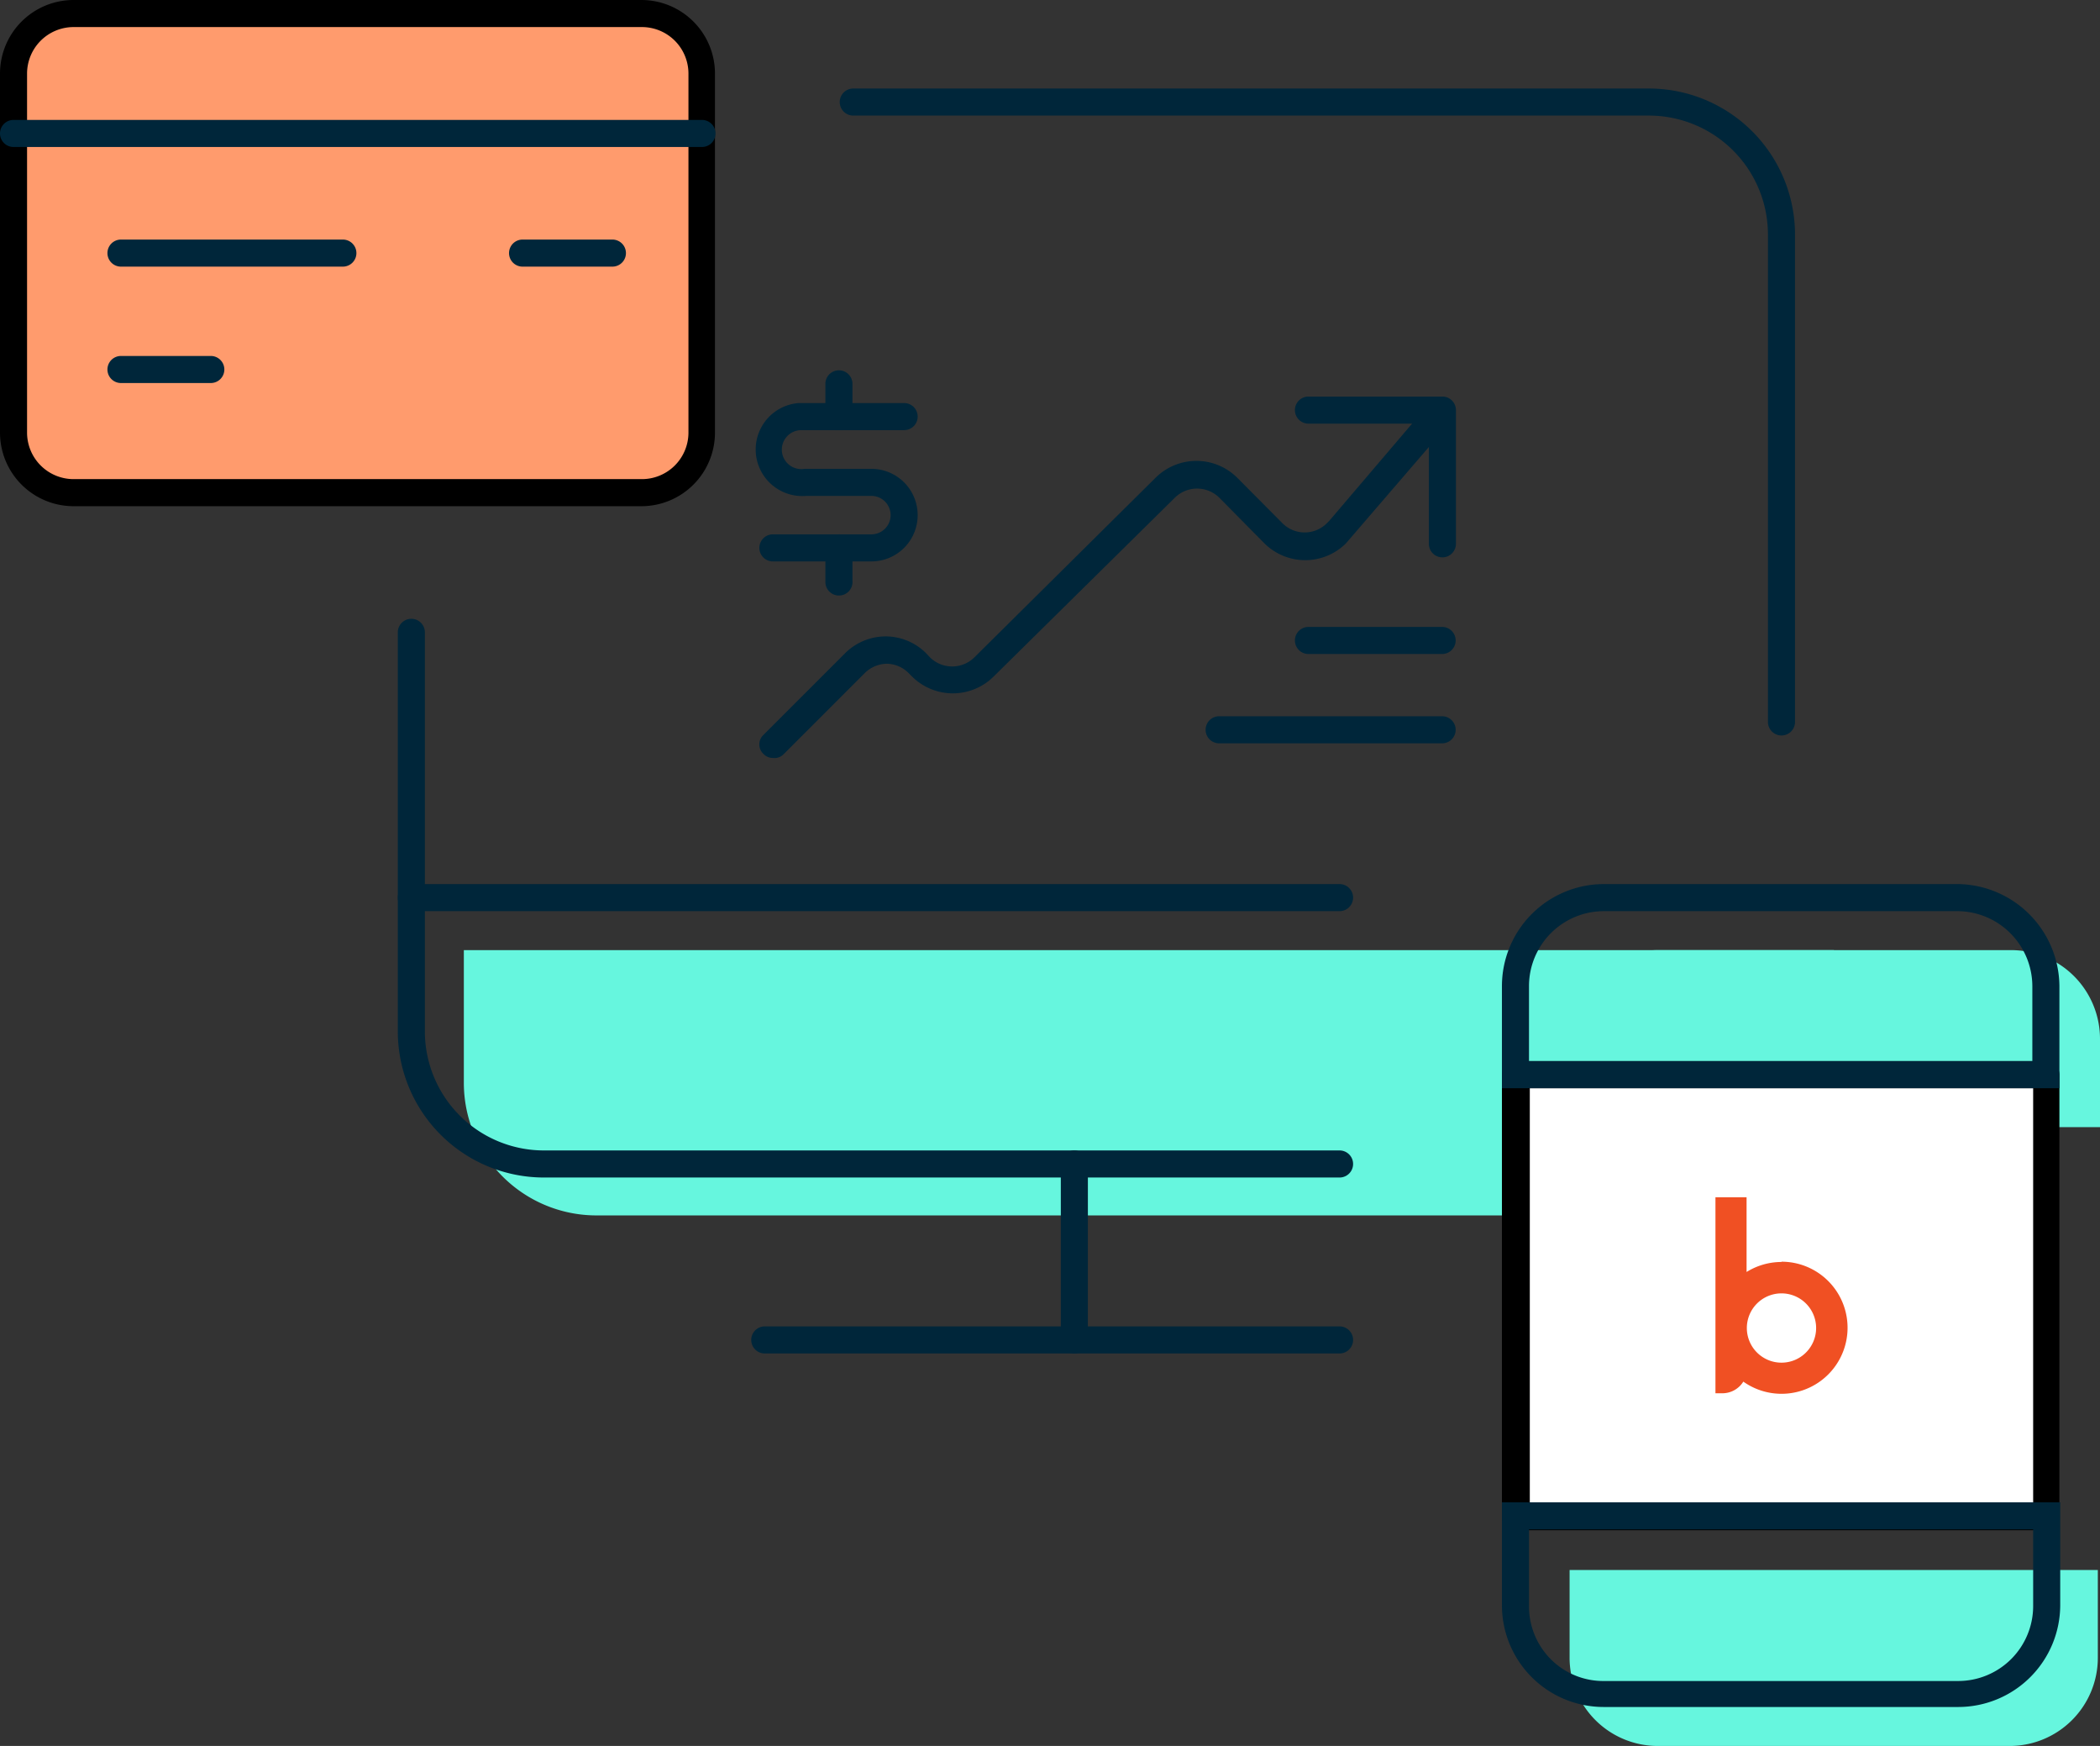 <svg id="Layer_1" data-name="Layer 1" xmlns="http://www.w3.org/2000/svg" viewBox="0 0 77.6 64.5"><rect x="0" y="0" width="77.6" height="64.5" fill="#333333" stroke="none"/><defs><style>.cls-1{fill:#66f6de}.cls-2{fill:#00263a}</style></defs><path class="cls-1" d="M17.14 35.1V40A4.9 4.9 0 0 0 22 44.9h40.87a4.9 4.9 0 0 0 4.9-4.9v-4.9z"/><path class="cls-2" d="M49.5 50H28.26a.5.5 0 0 1 0-1H49.5a.5.5 0 0 1 0 1z"/><path class="cls-2" d="M39.7 50a.5.5 0 0 1-.5-.5V43a.5.5 0 1 1 1 0v6.5a.5.5 0 0 1-.5.5zm9.8-16.34H15.2a.5.5 0 0 1 0-1h34.3a.5.5 0 0 1 0 1zm16.33-6.49a.5.5 0 0 1-.5-.5v-18a4.4 4.4 0 0 0-4.4-4.4h-29.4a.5.5 0 0 1 0-1h29.4a5.4 5.4 0 0 1 5.4 5.4v18a.5.5 0 0 1-.5.5z"/><path class="cls-2" d="M49.5 43.5H20.1a5.4 5.4 0 0 1-5.4-5.4V23.36a.5.5 0 0 1 1 0V38.1a4.4 4.4 0 0 0 4.4 4.4h29.4a.5.5 0 0 1 0 1z"/><rect x=".5" y=".5" width="25.44" height="17.7" rx="2.21" fill="#ff9b6d"/><path d="M23.73 18.7h-21A2.72 2.72 0 0 1 0 16V2.71A2.72 2.72 0 0 1 2.71 0h21a2.72 2.72 0 0 1 2.71 2.71V16a2.72 2.72 0 0 1-2.69 2.7zM2.71 1A1.72 1.72 0 0 0 1 2.71V16a1.72 1.72 0 0 0 1.71 1.7h21a1.72 1.72 0 0 0 1.73-1.7V2.71A1.72 1.72 0 0 0 23.73 1z"/><path class="cls-2" d="M25.94 5.43H.5a.5.5 0 0 1 0-1h25.44a.5.5 0 0 1 0 1zm-3.31 4.42h-3.32a.5.5 0 0 1 0-1h3.32a.5.5 0 0 1 0 1zm-9.96 0h-8.2a.5.5 0 1 1 0-1h8.2a.5.5 0 0 1 0 1zm-4.88 4.3H4.47a.5.5 0 1 1 0-1h3.32a.5.5 0 0 1 0 1zM28.56 28a.47.47 0 0 1-.35-.15.48.48 0 0 1 0-.7l3-3a2.13 2.13 0 0 1 1.51-.64 2.12 2.12 0 0 1 1.5.62l.15.16a1.17 1.17 0 0 0 1.63 0l6.71-6.65a2.14 2.14 0 0 1 3 0l1.69 1.7a1.16 1.16 0 0 0 1.62 0l.1-.1 3.75-4.4a.51.51 0 0 1 .71 0 .51.51 0 0 1 .05.71l-3.9 4.53a2.14 2.14 0 0 1-3 0l-1.68-1.7a1.17 1.17 0 0 0-1.63 0L36.71 25a2.14 2.14 0 0 1-3 0l-.14-.14a1.16 1.16 0 0 0-.81-.34 1.19 1.19 0 0 0-.8.34l-3 3a.47.47 0 0 1-.4.14z"/><path class="cls-2" d="M53.3 20.59a.5.5 0 0 1-.5-.5v-4.44h-4.45a.5.5 0 0 1 0-1h4.95a.5.5 0 0 1 .5.5v4.94a.5.5 0 0 1-.5.5zm-.01 3.57h-4.94a.5.5 0 0 1 0-1h4.94a.5.5 0 0 1 0 1zm0 3.3h-8.24a.5.5 0 0 1 0-1h8.24a.5.5 0 0 1 0 1zM31 22a.5.5 0 0 1-.5-.5v-1.26a.5.5 0 0 1 1 0v1.21a.5.5 0 0 1-.5.55zm0-6.11a.5.5 0 0 1-.5-.5v-1.21a.5.5 0 0 1 1 0v1.21a.5.5 0 0 1-.5.5z"/><path class="cls-2" d="M32.2 20.74h-3.64a.5.5 0 0 1 0-1h3.64a.71.71 0 0 0 0-1.42h-2.42a1.72 1.72 0 0 1-.27-3.43h3.9a.5.5 0 0 1 0 1h-3.8a.72.72 0 1 0 .12 1.43h2.47a1.71 1.71 0 1 1 0 3.42z"/><path class="cls-1" d="M58 61.23a3.26 3.26 0 0 0 3.25 3.27h13a3.26 3.26 0 0 0 3.27-3.27V58H58zM74.3 35.1H61.23A3.27 3.27 0 0 0 58 38.37v3.27h19.6v-3.27a3.28 3.28 0 0 0-3.29-3.27z"/><path fill="#fff" d="M56.03 39.7h19.6v16.33h-19.6z"/><path d="M75.63 56.53H56a.5.5 0 0 1-.5-.5V39.7a.5.5 0 0 1 .5-.5h19.6a.5.5 0 0 1 .5.5V56a.5.5 0 0 1-.47.53zm-19.1-1h18.6V40.2h-18.6z"/><path class="cls-2" d="M72.36 63.06h-13.1a3.76 3.76 0 0 1-3.76-3.77V55.5h20.63v3.79a3.77 3.77 0 0 1-3.77 3.77zM56.5 56.5v2.79a2.77 2.77 0 0 0 .8 2 2.74 2.74 0 0 0 2 .81h13.06a2.77 2.77 0 0 0 2.77-2.77V56.5zm19.6-16.3H55.5v-3.77a3.77 3.77 0 0 1 3.77-3.77h13.1a3.8 3.8 0 0 1 3.73 3.77zm-19.6-1h18.6v-2.77a2.78 2.78 0 0 0-2.74-2.77H59.27a2.77 2.77 0 0 0-2.77 2.75z"/><path d="M65.83 46.62a2.45 2.45 0 0 0-1.29.37v-2.76h-1.15v7.24h.29a.91.91 0 0 0 .74-.43 2.44 2.44 0 1 0 1.41-4.43zm0 3.72a1.28 1.28 0 1 1 1.28-1.28 1.28 1.28 0 0 1-1.28 1.28z" fill="#f05023"/></svg>